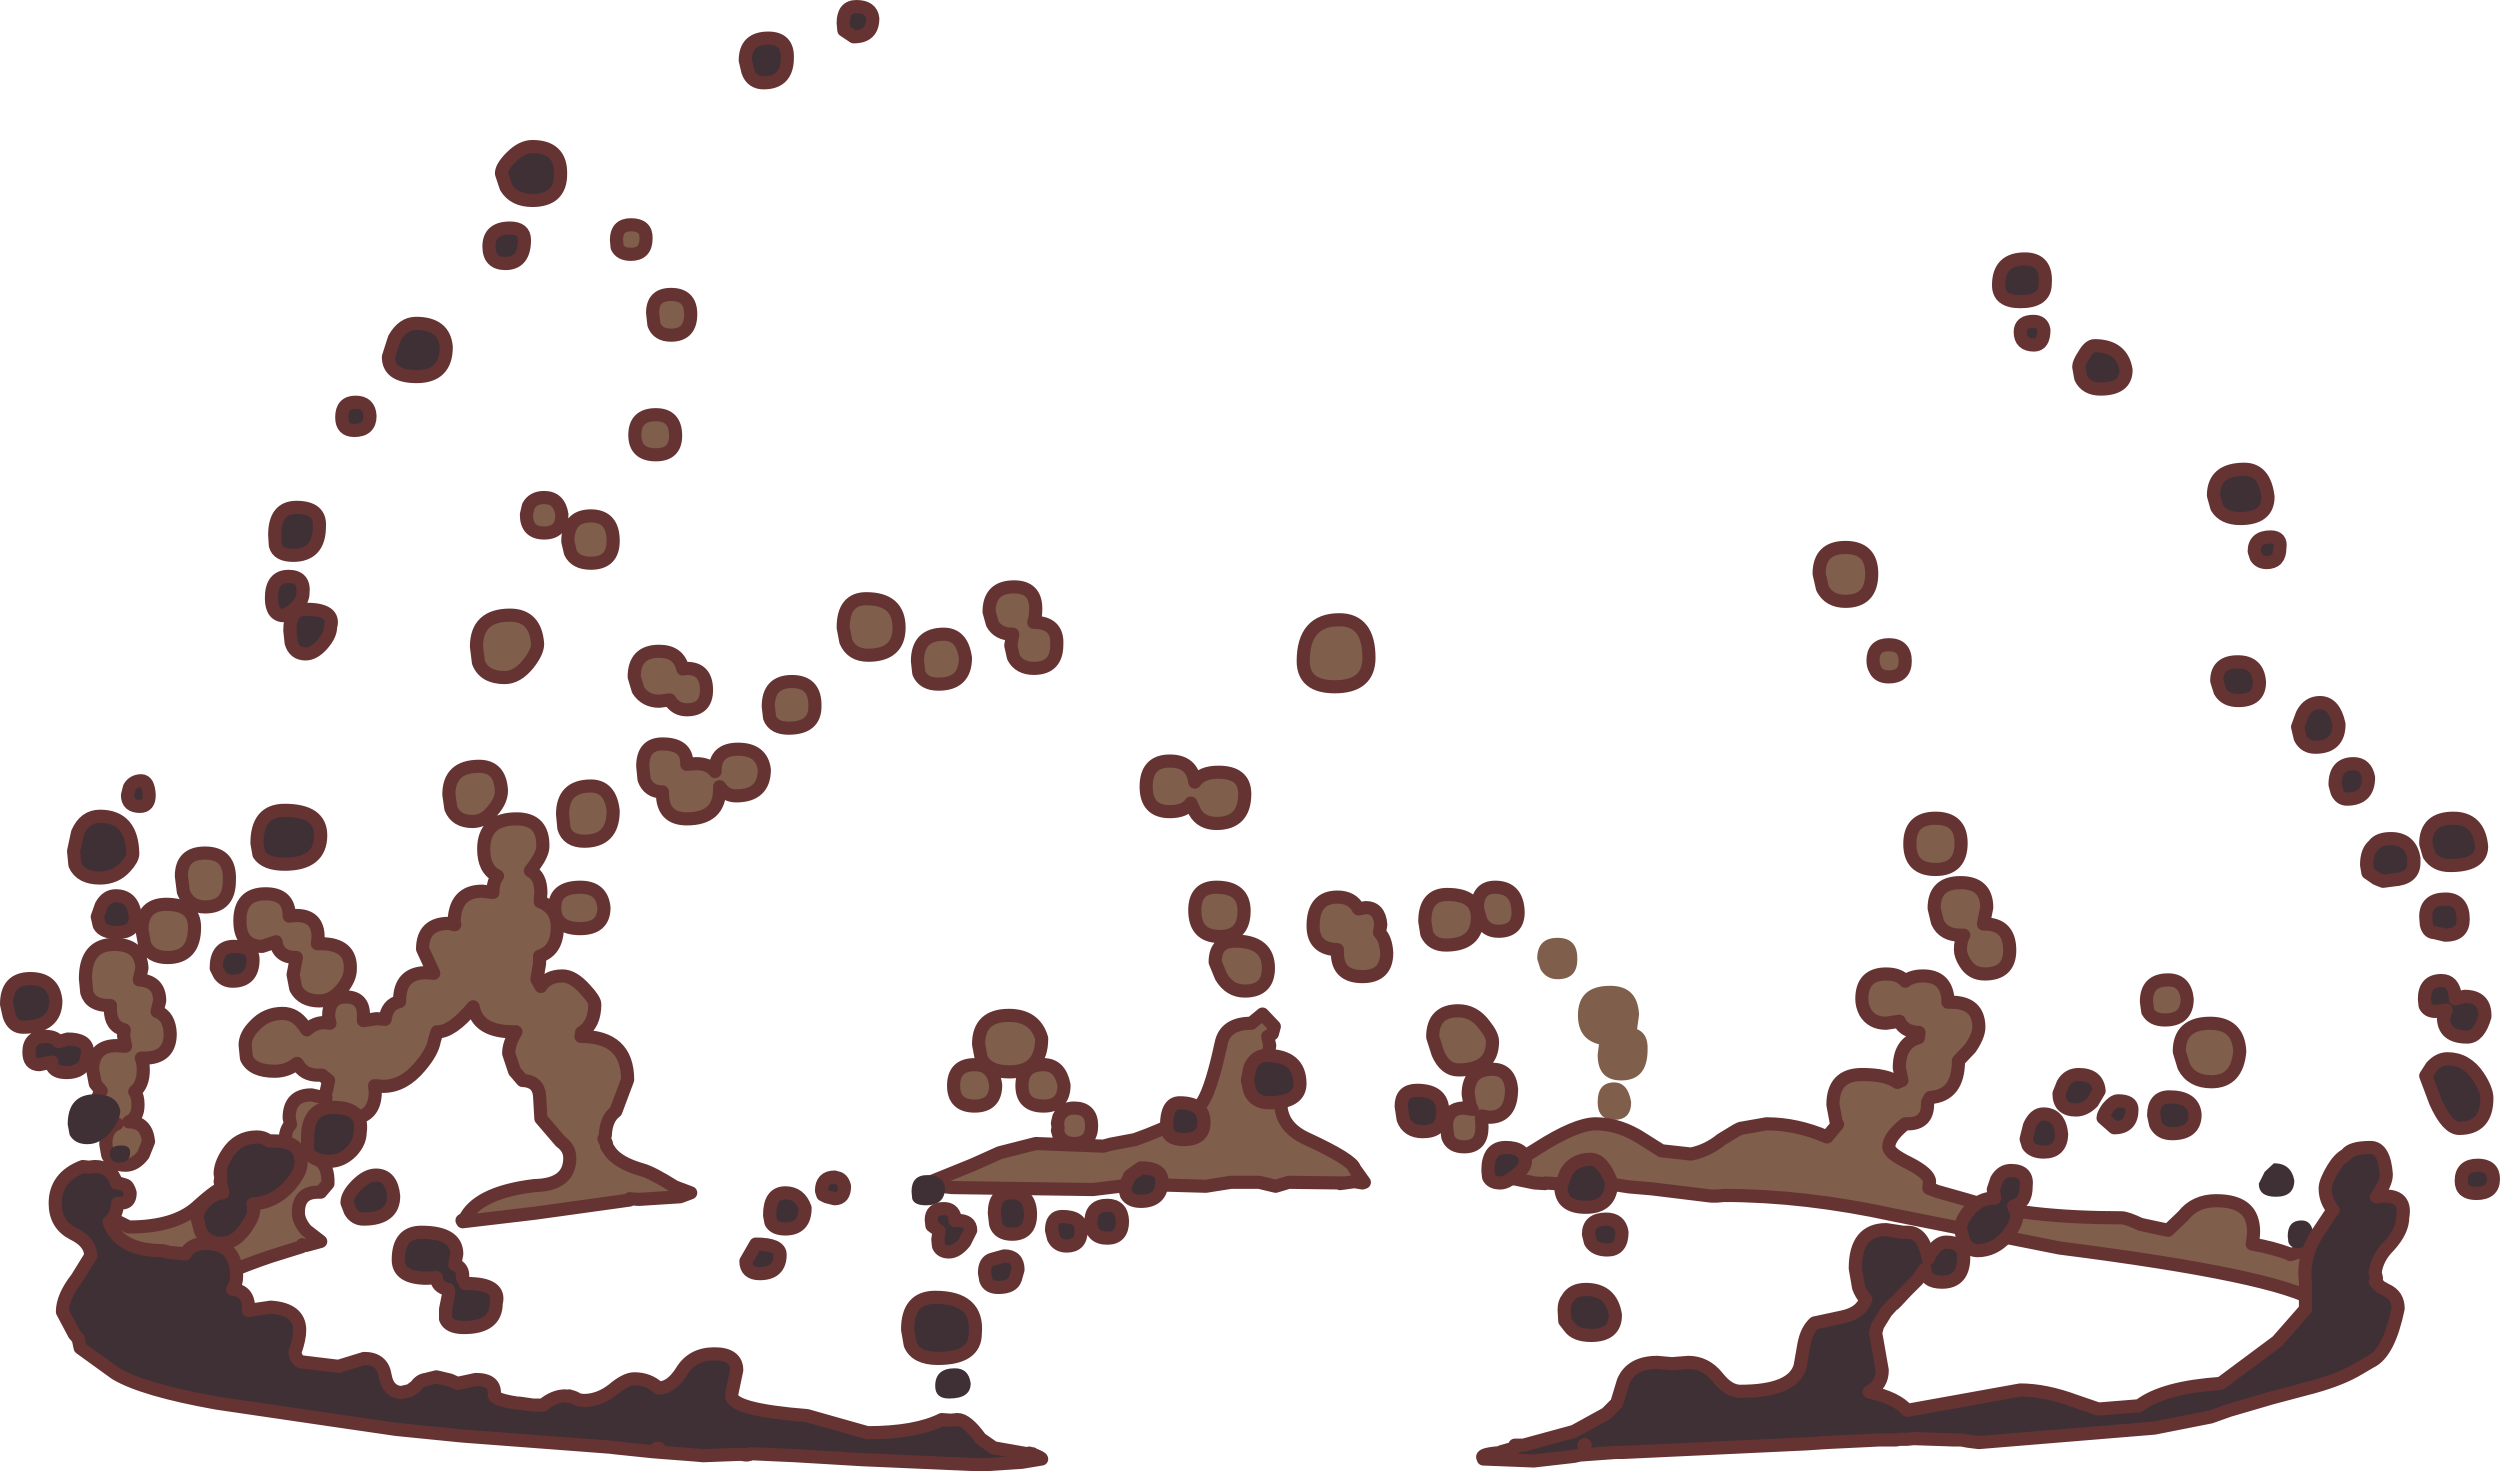 <?xml version="1.0" encoding="UTF-8" standalone="no"?>
<svg xmlns:xlink="http://www.w3.org/1999/xlink" height="111.95px" width="190.2px" xmlns="http://www.w3.org/2000/svg">
  <g transform="matrix(1.0, 0.0, 0.0, 1.0, 112.4, -18.0)">
    <path d="M28.0 59.65 Q30.0 59.65 30.0 61.65 30.0 63.75 28.0 63.75 26.75 63.75 26.25 62.75 L26.0 61.65 Q26.0 59.65 28.0 59.65 M30.1 68.25 Q30.1 67.05 31.3 67.05 32.55 67.05 32.55 68.3 32.55 69.5 31.3 69.5 30.5 69.5 30.25 68.9 30.1 68.65 30.1 68.25 M6.1 92.5 Q5.25 92.5 4.8 91.75 L4.55 90.95 Q4.55 89.35 6.1 89.35 7.65 89.35 7.6 91.0 7.6 92.5 6.1 92.5 M0.25 88.0 L0.0 87.1 Q0.0 85.5 1.35 85.5 3.05 85.5 3.1 87.4 3.1 88.85 1.6 88.85 0.65 88.85 0.25 88.0 M1.15 97.25 Q1.15 99.4 -1.45 99.4 -2.45 99.4 -3.0 98.15 L-3.4 96.9 Q-3.4 94.9 -1.45 94.9 -0.25 94.9 0.55 96.0 1.15 96.75 1.15 97.25 M10.1 93.0 Q12.2 93.0 12.3 95.2 L12.15 96.3 Q13.0 96.65 12.95 97.85 12.95 100.2 10.95 100.2 9.15 100.2 9.15 98.25 L9.25 97.45 Q7.65 97.05 7.65 95.25 7.65 93.0 10.1 93.0 M36.8 82.15 Q36.8 84.15 34.85 84.15 32.9 84.15 32.9 82.2 32.9 80.25 34.85 80.25 36.8 80.25 36.8 82.15 M29.5 95.0 Q29.25 94.5 29.25 94.0 29.25 92.1 31.1 92.1 32.1 92.1 32.55 92.65 33.05 92.25 33.9 92.25 35.65 92.25 35.8 94.0 L35.8 94.25 36.05 94.25 Q38.15 94.25 38.15 96.15 38.15 96.8 37.5 97.75 L36.6 98.7 Q36.6 101.35 34.45 101.5 L34.25 101.85 34.25 102.0 Q34.25 103.5 32.75 103.5 L32.55 103.5 Q31.3 104.5 31.3 105.25 31.3 105.75 32.85 106.5 34.4 107.3 34.4 107.9 L34.35 108.4 35.0 108.65 37.3 109.3 Q41.6 110.65 49.0 110.65 49.4 110.65 50.45 111.15 L52.55 111.6 53.7 110.5 Q54.6 109.35 56.2 109.35 58.55 109.35 58.95 110.9 59.15 111.6 58.95 112.65 60.45 112.9 61.8 113.4 L61.85 113.45 62.9 113.15 Q64.5 113.15 64.5 114.3 L64.2 115.0 64.25 115.25 64.25 115.45 64.9 116.15 Q64.9 116.9 63.95 117.0 L63.9 117.05 Q60.8 115.05 44.3 112.95 L31.75 110.45 Q24.9 108.95 18.75 108.95 L18.2 109.0 17.8 109.0 13.3 108.45 11.55 108.3 10.25 108.1 8.0 108.1 5.9 108.05 5.2 108.0 5.15 108.05 4.35 108.0 1.9 107.5 Q2.15 106.85 4.6 105.35 7.5 103.5 9.0 103.5 10.85 103.5 12.65 104.7 L14.0 105.55 16.25 105.8 Q17.5 105.55 18.55 104.7 L19.7 104.0 20.0 103.85 22.0 103.5 Q24.3 103.5 26.6 104.5 L27.4 103.55 27.3 103.4 27.05 102.05 Q27.05 99.75 29.25 99.75 31.15 99.75 31.95 100.35 L32.3 100.2 32.1 99.25 Q32.1 97.35 33.55 96.95 L33.6 96.55 Q32.45 96.5 32.1 95.7 L31.1 95.85 Q30.0 95.85 29.5 95.0 M38.6 88.3 Q40.5 88.3 40.5 90.3 40.5 92.1 38.6 92.1 37.6 92.1 37.1 91.25 36.75 90.7 36.75 90.25 36.75 89.6 37.0 89.15 L36.75 89.15 Q35.45 89.15 35.0 88.15 L34.75 87.1 Q34.75 85.15 36.75 85.15 38.75 85.15 38.75 87.05 L38.5 88.3 38.6 88.3 M51.0 94.95 L50.9 94.2 Q50.9 92.55 52.55 92.55 53.85 92.55 54.0 94.0 54.0 95.6 52.3 95.6 51.35 95.6 51.0 94.95 M55.75 95.85 Q57.9 95.85 58.0 98.0 57.8 100.3 55.85 100.3 54.35 100.3 53.75 99.15 L53.4 98.0 Q53.4 95.85 55.75 95.85 M11.7 101.85 Q11.7 103.2 10.4 103.2 9.15 103.2 9.15 101.85 9.15 100.35 10.4 100.35 11.45 100.35 11.7 101.85 M2.6 100.85 Q2.6 103.0 0.9 103.0 L0.3 102.9 0.35 103.75 Q0.35 105.25 -1.0 105.25 -2.0 105.25 -2.25 104.5 L-2.35 103.7 Q-2.35 102.3 -1.0 102.3 L-0.4 102.4 -0.55 102.15 -0.7 101.25 Q-0.7 99.35 1.15 99.35 2.45 99.35 2.6 100.85 M-65.45 36.8 L-65.5 36.25 Q-65.5 35.1 -64.4 35.1 -63.2 35.1 -63.25 36.15 -63.25 37.35 -64.4 37.35 -65.2 37.35 -65.45 36.8 M-61.35 40.4 Q-59.85 40.4 -59.85 41.9 -59.85 43.5 -61.35 43.5 -62.35 43.5 -62.65 42.7 L-62.75 41.8 Q-62.75 40.4 -61.35 40.4 M-60.15 68.85 Q-58.65 68.85 -58.65 70.5 -58.65 72.0 -60.15 72.0 -61.0 72.0 -61.45 71.25 L-62.25 71.35 Q-63.3 71.35 -63.85 70.5 L-64.15 69.5 Q-64.15 67.55 -62.25 67.55 -60.75 67.55 -60.45 68.9 L-60.15 68.85 M-52.15 69.85 Q-50.35 69.85 -50.4 71.75 -50.4 73.4 -52.4 73.4 -53.55 73.4 -53.85 72.6 L-53.95 71.75 Q-53.95 69.85 -52.15 69.85 M-44.0 65.75 Q-44.0 67.85 -46.35 67.85 -47.6 67.85 -48.05 66.8 L-48.25 65.75 Q-48.25 63.55 -46.5 63.55 -44.0 63.55 -44.0 65.75 M-42.6 68.3 Q-42.6 66.25 -40.6 66.25 -39.2 66.25 -38.95 68.05 -38.95 70.05 -41.0 70.05 -42.15 70.05 -42.5 69.2 L-42.6 68.3 M-64.1 51.1 Q-64.1 49.55 -62.5 49.55 -61.0 49.55 -61.0 51.15 -61.0 52.6 -62.5 52.6 -64.1 52.6 -64.1 51.1 M-67.45 57.25 Q-65.75 57.25 -65.75 59.15 -65.75 60.85 -67.45 60.85 -68.6 60.85 -69.0 60.05 L-69.2 59.2 Q-69.2 57.25 -67.45 57.25 M-72.2 56.5 Q-71.85 55.85 -71.0 55.85 -69.85 55.85 -69.65 57.15 -69.65 58.55 -71.0 58.55 -72.35 58.55 -72.35 57.15 L-72.2 56.5 M-76.15 67.2 Q-76.15 64.8 -73.6 64.8 -71.65 64.8 -71.5 67.0 -71.5 67.6 -72.2 68.5 -73.05 69.55 -74.0 69.55 -75.55 69.55 -76.0 68.4 L-76.15 67.2 M-63.5 76.3 Q-63.5 74.6 -62.0 74.6 -60.15 74.6 -60.15 76.05 L-60.15 76.15 -59.45 76.1 Q-58.45 76.1 -58.0 76.7 L-58.0 76.65 Q-58.0 75.0 -56.25 75.0 -54.45 75.0 -54.25 76.55 -54.25 78.55 -56.4 78.55 -57.2 78.55 -57.65 77.85 L-57.65 78.05 Q-57.65 80.3 -60.15 80.3 -62.0 80.3 -62.0 78.35 L-62.0 78.25 Q-63.05 78.25 -63.4 77.3 L-63.5 76.3 M-67.45 77.8 Q-65.95 77.8 -65.75 79.7 -65.75 82.0 -67.95 82.0 -69.2 82.0 -69.5 81.0 L-69.6 79.95 Q-69.6 77.8 -67.45 77.8 M-74.9 79.65 Q-75.55 80.5 -76.45 80.5 -77.7 80.5 -78.1 79.5 L-78.25 78.45 Q-78.25 76.3 -75.95 76.3 -74.35 76.3 -74.25 78.15 -74.25 78.9 -74.9 79.65 M-74.55 84.65 Q-75.6 84.15 -75.6 82.6 -75.6 80.3 -73.1 80.3 -71.05 80.3 -71.1 82.4 -71.1 82.95 -71.75 83.85 L-72.05 84.25 Q-71.25 84.65 -71.25 85.9 L-71.3 86.6 Q-70.0 87.1 -70.0 88.55 -70.0 90.3 -71.35 90.75 L-71.35 91.3 -71.55 92.5 -71.25 93.05 Q-70.75 92.25 -69.6 92.25 -68.8 92.25 -67.9 93.25 -67.15 94.05 -67.15 94.4 -67.15 95.95 -68.15 96.55 L-68.2 96.85 Q-64.65 96.85 -64.65 100.15 L-65.55 102.55 Q-66.3 103.1 -66.35 104.4 L-66.45 104.65 -66.35 104.85 -66.3 104.9 -66.25 105.05 -66.25 105.2 -65.95 105.65 Q-65.3 106.5 -63.55 107.0 -62.8 107.2 -61.05 108.3 L-59.85 108.75 -60.65 109.05 -63.8 109.25 -64.5 109.2 -64.5 109.3 -71.7 110.3 -77.2 110.95 -77.25 110.85 -76.8 110.55 -76.9 110.5 Q-75.8 108.7 -71.75 108.2 -69.05 108.15 -69.05 106.1 -69.05 105.35 -69.75 104.85 L-71.25 103.1 -71.35 101.35 Q-71.45 100.25 -72.65 100.2 L-73.25 99.5 -73.7 98.15 Q-73.7 97.4 -73.15 96.5 L-73.35 96.5 Q-76.05 96.5 -76.4 94.6 L-76.45 94.65 Q-78.0 96.5 -79.1 96.5 L-79.15 96.5 -79.35 97.15 Q-79.5 98.05 -80.45 99.15 -81.7 100.65 -83.25 100.65 L-83.9 100.6 -83.85 101.05 Q-83.85 103.1 -85.85 103.1 L-87.0 102.75 -87.0 103.05 Q-87.0 104.0 -87.55 104.45 L-87.5 104.65 Q-87.5 105.8 -88.25 106.2 -87.5 106.55 -87.45 107.75 L-87.45 108.05 -88.0 108.7 -88.2 108.7 Q-89.7 108.7 -89.7 110.25 -89.7 110.9 -89.1 111.6 L-88.0 112.45 -89.1 112.75 -89.4 112.7 -89.45 112.85 -91.85 113.6 Q-95.5 114.85 -96.95 115.8 L-97.5 115.85 -98.75 116.25 Q-99.55 116.25 -100.1 115.6 L-100.45 114.9 -99.2 113.75 -102.7 114.25 Q-104.5 114.25 -105.55 112.75 L-106.2 111.15 Q-106.2 110.25 -105.2 110.25 -104.75 110.25 -102.6 111.35 -99.15 111.35 -97.45 109.85 -95.75 108.3 -95.25 108.3 -94.25 108.3 -94.25 109.3 -94.25 109.8 -94.55 110.4 L-93.6 109.7 Q-93.5 108.35 -92.2 108.25 -91.75 107.75 -90.85 107.75 L-90.85 107.7 Q-90.85 106.5 -90.0 106.15 -90.7 105.8 -90.7 104.75 -90.7 103.95 -90.3 103.55 L-90.4 103.05 Q-90.4 101.3 -88.7 101.3 L-87.6 101.55 -87.65 101.35 -87.4 100.2 -87.9 99.8 -88.2 99.8 Q-89.3 99.8 -89.75 98.95 L-89.8 98.9 Q-90.55 99.5 -91.5 99.5 -93.2 99.5 -93.65 98.5 L-93.75 97.5 Q-93.75 96.75 -93.0 96.0 -92.15 95.1 -90.9 95.1 -89.95 95.1 -89.3 96.0 L-89.05 96.35 Q-88.45 95.8 -87.75 95.8 L-87.3 95.85 -87.4 95.35 Q-87.4 93.85 -86.1 93.85 -84.7 93.85 -84.75 95.3 L-84.75 95.65 -83.75 95.5 -83.1 95.55 Q-82.95 94.4 -82.0 94.2 L-82.0 94.15 Q-82.0 92.0 -79.95 92.0 L-79.4 92.05 -80.25 90.2 Q-80.25 88.25 -78.25 88.25 L-77.8 88.35 -77.85 88.25 Q-77.85 85.8 -75.7 85.8 L-74.9 85.9 Q-74.9 85.1 -74.55 84.65 M-68.25 88.65 Q-70.2 88.65 -70.2 87.05 -70.2 85.5 -68.25 85.5 -66.6 85.5 -66.45 87.05 -66.45 88.65 -68.25 88.65 M-13.25 68.3 Q-13.25 65.15 -10.5 65.15 -8.25 65.15 -8.25 68.05 -8.25 70.25 -10.85 70.25 -13.25 70.25 -13.25 68.3 M-33.75 65.35 Q-31.9 65.35 -32.0 67.05 -32.0 68.85 -33.75 68.85 -34.85 68.85 -35.3 68.0 L-35.5 67.1 -35.35 66.25 -35.4 66.25 Q-36.45 66.25 -36.9 65.45 L-37.15 64.55 Q-37.15 62.65 -35.25 62.65 -33.6 62.65 -33.6 64.3 -33.6 64.95 -33.75 65.35 M-35.65 95.25 Q-33.65 95.25 -33.15 97.0 -33.15 99.55 -35.6 99.55 -37.25 99.55 -37.75 98.5 L-37.95 97.45 Q-37.95 95.25 -35.65 95.25 M-23.4 79.75 Q-25.2 79.75 -25.2 77.85 -25.2 75.9 -23.4 75.9 -21.7 75.9 -21.5 77.5 -21.0 76.75 -19.7 76.75 -17.7 76.75 -17.7 78.4 -17.7 80.65 -19.85 80.65 -21.0 80.65 -21.5 79.75 L-21.8 79.1 Q-22.25 79.75 -23.4 79.75 M-10.65 90.25 Q-12.5 90.2 -12.5 88.45 -12.5 86.25 -10.65 86.25 -9.5 86.25 -9.05 87.15 L-8.5 87.05 Q-7.45 87.05 -7.35 88.35 L-7.45 88.95 Q-6.95 89.45 -6.9 90.5 -6.9 92.3 -8.75 92.3 -10.65 92.3 -10.65 90.5 L-10.65 90.25 M-15.9 91.65 Q-15.9 93.4 -17.7 93.4 -18.85 93.4 -19.5 92.3 L-19.95 91.2 Q-19.95 89.6 -18.45 89.6 -15.9 89.6 -15.9 91.65 M-19.6 89.25 Q-21.5 89.25 -21.5 87.25 -21.5 85.5 -19.85 85.5 -17.75 85.5 -17.75 87.3 -17.75 89.25 -19.6 89.25 M-15.95 96.85 L-15.8 97.55 -16.05 99.25 -15.7 100.15 -15.9 100.6 Q-15.5 100.7 -15.1 100.95 -14.95 101.35 -14.95 101.95 -14.95 103.75 -12.95 104.65 -9.5 106.25 -9.35 106.9 L-8.6 107.95 -8.75 108.0 -9.35 107.9 -10.45 108.05 -10.2 108.0 -14.35 107.95 -15.35 108.25 -16.6 107.95 -18.3 107.95 -18.75 107.95 -20.65 108.25 -25.95 108.1 -29.25 108.5 -40.0 108.35 -42.05 108.1 -38.35 106.6 -36.35 105.7 -33.6 105.0 -28.45 105.2 -27.9 105.05 -26.05 104.7 Q-21.7 103.15 -20.85 101.75 -20.2 100.65 -19.5 97.4 -19.2 95.85 -17.2 95.85 L-16.35 95.15 -15.45 96.1 -15.6 96.65 -15.95 96.85 M-4.0 88.1 Q-4.0 86.05 -2.3 86.05 0.0 86.05 0.0 87.8 0.0 89.9 -2.4 89.9 -3.45 89.9 -3.85 89.05 L-4.0 88.1 M-101.6 91.65 L-101.8 92.55 Q-100.25 92.65 -100.25 94.15 L-100.45 94.95 Q-99.5 95.3 -99.45 96.65 -99.45 98.5 -101.4 98.5 L-101.65 98.5 Q-101.5 98.85 -101.5 99.4 -101.5 100.55 -102.15 101.05 -101.9 101.4 -101.9 102.05 -101.9 103.05 -102.6 103.35 -101.25 103.35 -101.1 104.85 L-101.5 105.85 Q-102.1 106.65 -102.85 106.65 -103.8 106.65 -104.2 105.9 L-104.35 105.05 Q-104.35 103.85 -103.5 103.5 -104.45 103.5 -104.85 102.75 L-105.0 102.0 Q-105.0 101.35 -104.7 101.0 L-105.15 100.45 -105.35 99.4 Q-105.35 97.55 -103.5 97.55 L-102.85 97.6 -103.0 96.8 -102.95 96.35 Q-104.0 96.1 -104.0 94.8 L-104.0 94.5 -104.1 94.5 Q-105.5 94.5 -105.8 93.5 L-105.9 92.45 Q-105.9 89.85 -103.7 89.85 -101.7 89.85 -101.6 91.65 M-101.6 88.75 Q-101.6 86.8 -99.75 86.8 -97.6 86.8 -97.6 88.55 -97.6 90.85 -99.65 90.85 -100.95 90.85 -101.4 89.85 L-101.6 88.75 M-94.95 85.0 Q-94.95 87.0 -96.8 87.0 -98.0 87.0 -98.45 85.85 L-98.6 84.65 Q-98.6 82.9 -96.8 82.9 -94.85 82.9 -94.95 85.0 M-92.45 90.0 Q-94.15 90.0 -94.15 88.05 -94.15 86.0 -92.2 86.0 -90.4 86.0 -90.4 87.65 L-90.4 87.7 -89.85 87.65 Q-88.2 87.65 -88.2 89.3 L-88.25 89.8 -88.0 89.8 Q-85.65 89.8 -85.75 91.75 -85.75 92.45 -86.4 93.25 -87.15 94.15 -88.1 94.15 -89.4 94.15 -89.9 93.2 L-90.1 92.15 -89.85 90.85 Q-91.25 90.85 -91.4 89.65 L-92.45 90.0 M-33.0 99.0 Q-31.75 99.0 -31.45 100.55 -31.45 102.15 -33.0 102.15 -34.65 102.15 -34.65 100.6 -34.65 99.0 -33.0 99.0 M-31.85 103.0 Q-31.5 102.3 -30.7 102.3 -29.35 102.3 -29.35 103.65 -29.35 105.0 -30.7 105.0 -31.5 105.0 -31.85 104.35 L-31.95 104.0 -31.9 103.8 -31.95 103.45 -31.85 103.0 M-36.65 100.55 Q-36.65 102.15 -38.25 102.15 -39.85 102.15 -39.85 100.6 -39.85 99.0 -38.25 99.0 -36.85 99.0 -36.65 100.55" fill="#7f5e4b" fill-rule="evenodd" stroke="none"/>
    <path d="M28.0 59.65 Q30.0 59.65 30.0 61.65 30.0 63.75 28.0 63.75 26.75 63.75 26.25 62.75 L26.0 61.65 Q26.0 59.65 28.0 59.65 M30.1 68.25 Q30.1 67.05 31.3 67.05 32.55 67.05 32.55 68.3 32.55 69.5 31.3 69.5 30.5 69.5 30.25 68.9 30.1 68.65 30.1 68.25 M0.25 88.0 L0.0 87.1 Q0.0 85.5 1.35 85.5 3.05 85.5 3.1 87.4 3.1 88.85 1.6 88.85 0.65 88.85 0.25 88.0 M1.15 97.25 Q1.15 99.4 -1.45 99.4 -2.45 99.4 -3.0 98.15 L-3.4 96.9 Q-3.4 94.9 -1.45 94.9 -0.25 94.9 0.55 96.0 1.15 96.75 1.15 97.25 M36.8 82.15 Q36.8 84.15 34.85 84.15 32.9 84.15 32.9 82.2 32.9 80.25 34.85 80.25 36.8 80.25 36.8 82.15 M29.5 95.0 Q30.0 95.85 31.1 95.85 L32.1 95.7 Q32.45 96.5 33.6 96.55 L33.55 96.95 Q32.1 97.35 32.1 99.25 L32.3 100.2 31.95 100.35 Q31.15 99.75 29.25 99.75 27.05 99.75 27.05 102.05 L27.3 103.4 27.4 103.55 26.6 104.5 Q24.3 103.5 22.0 103.5 L20.0 103.85 19.7 104.0 18.55 104.7 Q17.5 105.55 16.25 105.8 L14.0 105.55 12.65 104.7 Q10.85 103.5 9.0 103.5 7.5 103.5 4.6 105.35 2.15 106.85 1.9 107.5 L4.35 108.0 5.15 108.05 5.2 108.0 5.9 108.05 8.0 108.1 10.25 108.1 11.55 108.3 13.3 108.45 17.8 109.0 18.2 109.0 18.75 108.95 Q24.9 108.95 31.75 110.45 L44.3 112.95 Q60.8 115.05 63.9 117.05 L63.95 117.0 Q64.9 116.9 64.9 116.15 L64.25 115.45 64.25 115.25 64.2 115.0 64.5 114.3 Q64.5 113.15 62.9 113.15 L61.85 113.45 61.8 113.4 Q60.45 112.9 58.95 112.65 59.15 111.6 58.95 110.9 58.55 109.35 56.2 109.35 54.6 109.35 53.7 110.5 L52.55 111.6 50.45 111.15 Q49.4 110.65 49.0 110.65 41.6 110.65 37.3 109.3 L35.0 108.65 34.35 108.4 34.4 107.9 Q34.4 107.3 32.85 106.5 31.3 105.75 31.3 105.25 31.3 104.5 32.55 103.5 L32.75 103.5 Q34.25 103.5 34.25 102.0 L34.25 101.85 34.45 101.5 Q36.6 101.35 36.6 98.7 L37.5 97.75 Q38.15 96.8 38.15 96.15 38.15 94.25 36.05 94.25 L35.8 94.25 35.8 94.0 Q35.65 92.25 33.9 92.25 33.05 92.25 32.55 92.65 32.1 92.1 31.1 92.1 29.25 92.1 29.25 94.0 29.25 94.5 29.5 95.0 M38.6 88.3 Q40.5 88.3 40.5 90.3 40.5 92.1 38.6 92.1 37.6 92.1 37.1 91.25 36.75 90.7 36.75 90.25 36.75 89.6 37.0 89.15 L36.75 89.15 Q35.45 89.15 35.0 88.15 L34.75 87.1 Q34.75 85.15 36.75 85.15 38.75 85.15 38.75 87.05 L38.5 88.3 38.6 88.3 M51.0 94.95 L50.9 94.2 Q50.9 92.55 52.55 92.55 53.85 92.55 54.0 94.0 54.0 95.6 52.3 95.6 51.35 95.6 51.0 94.95 M55.75 95.85 Q57.9 95.85 58.0 98.0 57.8 100.3 55.85 100.3 54.35 100.3 53.75 99.15 L53.4 98.0 Q53.4 95.85 55.75 95.85 M2.6 100.85 Q2.6 103.0 0.9 103.0 L0.3 102.9 0.35 103.75 Q0.35 105.25 -1.0 105.25 -2.0 105.25 -2.25 104.5 L-2.35 103.7 Q-2.35 102.3 -1.0 102.3 L-0.4 102.4 -0.55 102.15 -0.7 101.25 Q-0.7 99.35 1.15 99.35 2.45 99.35 2.6 100.85 M-65.45 36.8 L-65.5 36.25 Q-65.5 35.1 -64.4 35.1 -63.2 35.1 -63.25 36.15 -63.25 37.35 -64.4 37.35 -65.2 37.35 -65.45 36.8 M-61.35 40.4 Q-59.85 40.4 -59.85 41.9 -59.85 43.5 -61.35 43.5 -62.35 43.5 -62.65 42.7 L-62.75 41.8 Q-62.75 40.4 -61.35 40.4 M-60.15 68.85 Q-58.65 68.85 -58.65 70.5 -58.65 72.0 -60.15 72.0 -61.0 72.0 -61.45 71.25 L-62.25 71.35 Q-63.3 71.35 -63.85 70.5 L-64.15 69.5 Q-64.15 67.55 -62.25 67.55 -60.75 67.55 -60.45 68.9 L-60.15 68.85 M-52.15 69.85 Q-50.35 69.85 -50.4 71.75 -50.4 73.4 -52.4 73.4 -53.55 73.4 -53.85 72.6 L-53.95 71.75 Q-53.95 69.85 -52.15 69.85 M-44.0 65.75 Q-44.0 67.85 -46.35 67.85 -47.6 67.85 -48.05 66.8 L-48.25 65.75 Q-48.25 63.55 -46.5 63.55 -44.0 63.55 -44.0 65.75 M-42.6 68.3 Q-42.6 66.25 -40.6 66.25 -39.2 66.25 -38.95 68.05 -38.95 70.05 -41.0 70.05 -42.15 70.05 -42.5 69.2 L-42.6 68.3 M-64.1 51.1 Q-64.1 49.55 -62.5 49.55 -61.0 49.55 -61.0 51.15 -61.0 52.6 -62.5 52.6 -64.1 52.6 -64.1 51.1 M-67.45 57.25 Q-65.75 57.25 -65.75 59.15 -65.75 60.85 -67.45 60.85 -68.6 60.85 -69.0 60.05 L-69.2 59.2 Q-69.2 57.25 -67.45 57.25 M-72.2 56.5 Q-71.85 55.85 -71.0 55.85 -69.85 55.85 -69.65 57.15 -69.65 58.55 -71.0 58.55 -72.35 58.55 -72.35 57.15 L-72.2 56.5 M-76.15 67.2 Q-76.15 64.8 -73.6 64.8 -71.65 64.8 -71.5 67.0 -71.5 67.6 -72.2 68.5 -73.05 69.55 -74.0 69.55 -75.55 69.55 -76.0 68.4 L-76.15 67.2 M-63.5 76.3 Q-63.5 74.6 -62.0 74.6 -60.15 74.6 -60.15 76.05 L-60.15 76.15 -59.45 76.1 Q-58.45 76.1 -58.0 76.7 L-58.0 76.65 Q-58.0 75.0 -56.25 75.0 -54.45 75.0 -54.25 76.55 -54.25 78.55 -56.4 78.55 -57.2 78.55 -57.65 77.85 L-57.65 78.05 Q-57.65 80.3 -60.15 80.3 -62.0 80.3 -62.0 78.35 L-62.0 78.25 Q-63.05 78.25 -63.4 77.3 L-63.5 76.3 M-67.45 77.8 Q-65.95 77.8 -65.75 79.7 -65.75 82.0 -67.95 82.0 -69.2 82.0 -69.5 81.0 L-69.6 79.95 Q-69.6 77.8 -67.45 77.8 M-74.9 79.65 Q-75.55 80.5 -76.45 80.5 -77.7 80.5 -78.1 79.5 L-78.25 78.45 Q-78.25 76.3 -75.95 76.3 -74.35 76.3 -74.25 78.15 -74.25 78.9 -74.9 79.65 M-74.55 84.65 Q-75.6 84.15 -75.6 82.6 -75.6 80.3 -73.1 80.3 -71.05 80.3 -71.1 82.4 -71.1 82.95 -71.75 83.85 L-72.05 84.25 Q-71.25 84.65 -71.25 85.9 L-71.3 86.6 Q-70.0 87.1 -70.0 88.55 -70.0 90.3 -71.35 90.75 L-71.35 91.3 -71.55 92.5 -71.25 93.05 Q-70.75 92.25 -69.6 92.25 -68.8 92.25 -67.9 93.25 -67.15 94.05 -67.15 94.4 -67.15 95.95 -68.15 96.55 L-68.2 96.85 Q-64.65 96.85 -64.65 100.15 L-65.55 102.55 Q-66.3 103.1 -66.35 104.4 L-66.45 104.65 -66.35 104.85 -66.3 104.9 -66.25 105.05 -66.25 105.2 -65.95 105.65 Q-65.3 106.5 -63.55 107.0 -62.8 107.2 -61.05 108.3 L-59.85 108.75 -60.65 109.05 -63.8 109.25 -64.5 109.2 -64.5 109.3 -71.7 110.3 -77.2 110.95 -77.25 110.85 -76.8 110.55 -76.9 110.5 Q-75.8 108.7 -71.75 108.2 -69.05 108.15 -69.05 106.1 -69.05 105.35 -69.75 104.85 L-71.25 103.1 -71.35 101.35 Q-71.45 100.25 -72.65 100.2 L-73.25 99.5 -73.7 98.15 Q-73.7 97.4 -73.15 96.5 L-73.35 96.5 Q-76.05 96.5 -76.4 94.6 L-76.45 94.65 Q-78.0 96.5 -79.1 96.5 L-79.15 96.5 -79.35 97.15 Q-79.5 98.05 -80.45 99.15 -81.7 100.65 -83.25 100.65 L-83.9 100.6 -83.85 101.05 Q-83.85 103.1 -85.85 103.1 L-87.0 102.75 -87.0 103.05 Q-87.0 104.0 -87.55 104.45 L-87.5 104.65 Q-87.5 105.8 -88.25 106.2 -87.5 106.55 -87.45 107.75 L-87.45 108.05 -88.0 108.7 -88.2 108.7 Q-89.7 108.7 -89.7 110.25 -89.7 110.9 -89.1 111.6 L-88.0 112.45 -89.1 112.75 -89.4 112.7 -89.45 112.85 -91.85 113.6 Q-95.5 114.85 -96.95 115.8 L-97.5 115.85 -98.75 116.25 Q-99.55 116.25 -100.1 115.6 L-100.45 114.9 -99.2 113.75 -102.7 114.25 Q-104.5 114.25 -105.55 112.75 L-106.2 111.15 Q-106.2 110.25 -105.2 110.25 -104.75 110.25 -102.6 111.35 -99.15 111.35 -97.45 109.85 -95.75 108.3 -95.25 108.3 -94.25 108.3 -94.25 109.3 -94.25 109.8 -94.55 110.4 L-93.6 109.7 Q-93.5 108.35 -92.2 108.25 -91.75 107.75 -90.85 107.75 L-90.85 107.7 Q-90.85 106.5 -90.0 106.15 -90.7 105.8 -90.7 104.75 -90.7 103.95 -90.3 103.55 L-90.4 103.05 Q-90.4 101.3 -88.7 101.3 L-87.6 101.55 -87.65 101.35 -87.4 100.2 -87.9 99.8 -88.2 99.8 Q-89.3 99.8 -89.75 98.95 L-89.8 98.9 Q-90.55 99.5 -91.5 99.5 -93.2 99.5 -93.65 98.5 L-93.75 97.5 Q-93.75 96.75 -93.0 96.0 -92.15 95.1 -90.9 95.1 -89.95 95.1 -89.3 96.0 L-89.05 96.35 Q-88.45 95.8 -87.75 95.8 L-87.3 95.85 -87.4 95.35 Q-87.4 93.85 -86.1 93.85 -84.7 93.85 -84.75 95.3 L-84.75 95.65 -83.75 95.5 -83.1 95.55 Q-82.95 94.4 -82.0 94.2 L-82.0 94.15 Q-82.0 92.0 -79.95 92.0 L-79.4 92.05 -80.25 90.2 Q-80.25 88.25 -78.25 88.25 L-77.8 88.35 -77.85 88.25 Q-77.85 85.8 -75.7 85.8 L-74.9 85.9 Q-74.9 85.1 -74.55 84.65 M-68.25 88.65 Q-70.2 88.65 -70.2 87.05 -70.2 85.5 -68.25 85.5 -66.6 85.5 -66.45 87.05 -66.45 88.65 -68.25 88.65 M-13.25 68.3 Q-13.25 65.15 -10.5 65.15 -8.25 65.15 -8.25 68.05 -8.25 70.25 -10.85 70.25 -13.25 70.25 -13.25 68.3 M-33.75 65.35 Q-31.9 65.35 -32.0 67.05 -32.0 68.85 -33.75 68.85 -34.85 68.85 -35.3 68.0 L-35.5 67.1 -35.35 66.25 -35.4 66.25 Q-36.45 66.25 -36.9 65.45 L-37.15 64.55 Q-37.15 62.65 -35.25 62.65 -33.6 62.65 -33.6 64.3 -33.6 64.95 -33.75 65.35 M-35.65 95.25 Q-33.65 95.25 -33.15 97.0 -33.15 99.55 -35.6 99.55 -37.25 99.55 -37.75 98.5 L-37.95 97.45 Q-37.95 95.25 -35.65 95.25 M-23.4 79.75 Q-25.2 79.75 -25.2 77.85 -25.2 75.9 -23.4 75.9 -21.7 75.9 -21.5 77.5 -21.0 76.75 -19.7 76.75 -17.7 76.75 -17.7 78.4 -17.7 80.65 -19.85 80.65 -21.0 80.65 -21.5 79.75 L-21.8 79.1 Q-22.25 79.75 -23.4 79.75 M-10.65 90.25 Q-12.5 90.2 -12.5 88.45 -12.5 86.25 -10.65 86.25 -9.5 86.25 -9.05 87.15 L-8.5 87.05 Q-7.45 87.05 -7.35 88.35 L-7.45 88.95 Q-6.95 89.45 -6.9 90.5 -6.9 92.3 -8.75 92.3 -10.65 92.3 -10.65 90.5 L-10.65 90.25 M-15.9 91.65 Q-15.9 93.4 -17.7 93.4 -18.85 93.4 -19.5 92.3 L-19.95 91.2 Q-19.95 89.6 -18.45 89.6 -15.9 89.6 -15.9 91.65 M-19.6 89.25 Q-21.5 89.25 -21.5 87.25 -21.5 85.5 -19.85 85.5 -17.75 85.5 -17.75 87.3 -17.75 89.25 -19.6 89.25 M-15.95 96.85 L-15.6 96.65 -15.45 96.1 -16.35 95.15 -17.2 95.85 Q-19.2 95.85 -19.5 97.4 -20.2 100.65 -20.85 101.75 -21.7 103.15 -26.05 104.7 L-27.9 105.05 -28.45 105.2 -33.6 105.0 -36.35 105.7 -38.35 106.6 -42.05 108.1 -40.0 108.35 -29.25 108.5 -25.95 108.1 -20.65 108.25 -18.75 107.95 -18.3 107.95 -16.6 107.95 -15.35 108.25 -14.35 107.95 -10.2 108.0 -10.45 108.05 -9.35 107.9 -8.75 108.0 -8.6 107.95 -9.35 106.9 Q-9.5 106.25 -12.95 104.65 -14.95 103.75 -14.95 101.95 -14.95 101.35 -15.1 100.95 -15.5 100.7 -15.9 100.6 L-15.7 100.15 -16.05 99.25 -15.8 97.55 -15.95 96.85 M-4.0 88.1 Q-4.0 86.05 -2.3 86.05 0.0 86.05 0.0 87.8 0.0 89.9 -2.4 89.9 -3.45 89.9 -3.85 89.05 L-4.0 88.1 M-101.6 91.65 L-101.8 92.55 Q-100.25 92.65 -100.25 94.15 L-100.45 94.95 Q-99.5 95.3 -99.45 96.65 -99.45 98.5 -101.4 98.5 L-101.65 98.5 Q-101.5 98.85 -101.5 99.4 -101.5 100.55 -102.15 101.05 -101.9 101.4 -101.9 102.05 -101.9 103.05 -102.6 103.35 -101.25 103.35 -101.1 104.85 L-101.5 105.85 Q-102.1 106.65 -102.85 106.65 -103.8 106.65 -104.2 105.9 L-104.35 105.05 Q-104.35 103.85 -103.5 103.5 -104.45 103.5 -104.85 102.75 L-105.0 102.0 Q-105.0 101.35 -104.7 101.0 L-105.15 100.45 -105.35 99.4 Q-105.35 97.55 -103.5 97.55 L-102.85 97.6 -103.0 96.8 -102.95 96.35 Q-104.0 96.1 -104.0 94.8 L-104.0 94.5 -104.1 94.5 Q-105.5 94.5 -105.8 93.5 L-105.9 92.45 Q-105.9 89.85 -103.7 89.85 -101.7 89.85 -101.6 91.65 M-101.6 88.75 Q-101.6 86.8 -99.75 86.8 -97.6 86.8 -97.6 88.55 -97.6 90.85 -99.65 90.85 -100.95 90.85 -101.4 89.85 L-101.6 88.75 M-94.95 85.0 Q-94.95 87.0 -96.8 87.0 -98.0 87.0 -98.45 85.85 L-98.6 84.65 Q-98.6 82.9 -96.8 82.9 -94.85 82.9 -94.95 85.0 M-92.45 90.0 Q-94.15 90.0 -94.15 88.05 -94.15 86.0 -92.2 86.0 -90.4 86.0 -90.4 87.65 L-90.4 87.7 -89.85 87.65 Q-88.2 87.65 -88.2 89.3 L-88.25 89.8 -88.0 89.8 Q-85.65 89.8 -85.75 91.75 -85.75 92.45 -86.4 93.25 -87.15 94.15 -88.1 94.15 -89.4 94.15 -89.9 93.2 L-90.1 92.15 -89.85 90.85 Q-91.25 90.85 -91.4 89.65 L-92.45 90.0 M-33.0 99.0 Q-31.75 99.0 -31.45 100.55 -31.45 102.15 -33.0 102.15 -34.65 102.15 -34.65 100.6 -34.65 99.0 -33.0 99.0 M-31.85 103.0 Q-31.5 102.3 -30.7 102.3 -29.35 102.3 -29.35 103.65 -29.35 105.0 -30.7 105.0 -31.5 105.0 -31.85 104.35 L-31.95 104.0 -31.9 103.8 -31.95 103.45 -31.85 103.0 M-36.65 100.55 Q-36.65 102.15 -38.25 102.15 -39.85 102.15 -39.85 100.6 -39.85 99.0 -38.25 99.0 -36.85 99.0 -36.65 100.55" fill="none" stroke="#663333" stroke-linecap="round" stroke-linejoin="round" stroke-width="1.0"/>
    <path d="M43.1 43.1 Q43.1 44.25 42.35 44.25 41.3 44.25 41.3 43.25 41.3 42.45 42.3 42.45 43.0 42.45 43.1 43.1 M43.2 39.6 Q43.2 40.95 41.3 40.95 39.65 40.95 39.65 39.7 39.65 37.7 41.65 37.7 43.35 37.7 43.2 39.6 M47.4 47.6 Q46.3 47.6 45.9 46.75 L45.75 45.9 Q45.75 45.6 46.15 45.0 46.55 44.3 46.95 44.3 49.05 44.3 49.35 46.15 49.35 47.6 47.4 47.6 M62.75 72.35 Q63.2 71.45 64.1 71.45 65.2 71.45 65.55 73.1 65.55 74.85 63.75 74.85 62.95 74.85 62.6 74.15 L62.4 73.3 62.75 72.35 M59.25 60.4 L59.1 59.95 Q59.1 58.85 60.35 58.85 61.2 58.85 61.05 59.7 61.05 60.8 60.05 60.8 59.5 60.8 59.25 60.4 M56.25 56.6 L56.0 55.7 Q56.0 53.7 58.35 53.7 59.9 53.7 60.15 55.8 60.15 57.45 58.05 57.45 56.75 57.45 56.25 56.6 M57.85 68.35 Q59.4 68.35 59.5 69.9 59.5 71.3 57.9 71.3 56.9 71.3 56.5 70.6 L56.25 69.8 Q56.25 68.35 57.85 68.35 M74.0 83.85 Q72.9 83.85 72.4 83.05 L72.15 82.2 Q72.15 80.25 74.25 80.25 76.2 80.25 76.4 82.4 76.4 83.85 74.0 83.85 M71.25 83.65 Q71.25 84.85 69.65 84.95 L68.9 85.05 68.4 84.85 67.75 84.4 67.65 83.8 Q67.65 82.75 68.2 82.3 68.55 81.8 69.5 81.8 71.0 81.8 71.25 83.3 L71.25 83.5 71.25 83.65 M67.8 77.15 Q67.8 78.8 66.15 78.8 65.65 78.8 65.4 78.25 L65.25 77.7 Q65.25 76.1 66.65 76.1 67.6 76.1 67.8 77.15 M72.8 88.95 Q72.35 88.95 72.2 88.35 L72.15 87.75 Q72.15 86.4 73.65 86.4 75.0 86.4 75.0 87.95 75.0 89.15 73.65 89.15 L72.8 88.95 M72.9 94.95 Q72.3 94.95 72.1 94.5 L72.05 94.0 Q72.05 92.6 73.35 92.6 74.25 92.6 74.4 93.75 L74.4 94.0 75.1 93.8 Q76.7 93.8 76.65 95.35 76.2 96.9 75.3 96.9 73.5 96.9 73.5 95.4 L73.7 94.85 72.9 94.95 M76.8 101.55 Q76.8 103.85 74.7 103.85 73.8 103.85 72.9 101.85 L72.15 99.85 72.6 99.15 Q73.15 98.55 73.8 98.55 75.25 98.55 76.15 99.9 76.8 100.9 76.8 101.55 M76.0 108.8 Q74.85 108.8 74.85 107.85 74.85 106.65 76.1 106.65 77.3 106.65 77.3 107.7 77.3 108.8 76.0 108.8 M66.1 105.85 Q66.45 105.3 67.95 105.3 69.0 105.3 69.15 107.35 69.15 108.05 68.4 109.05 70.75 108.7 70.4 110.6 70.4 111.65 69.35 112.8 68.45 113.7 68.3 114.8 L68.4 115.25 68.3 115.5 68.35 115.55 68.7 115.9 69.15 116.15 Q70.05 116.55 70.05 117.55 69.35 120.95 67.95 121.6 L67.1 122.1 Q65.8 122.9 63.65 123.5 L60.45 124.35 57.2 125.3 55.8 125.8 51.5 126.65 38.15 127.75 37.35 127.65 36.8 127.55 36.2 127.55 33.2 127.45 32.7 127.5 32.25 127.5 32.15 127.5 31.85 127.55 31.25 127.55 31.05 127.55 30.6 127.55 26.5 127.75 25.0 127.85 11.1 128.5 10.55 128.5 7.8 128.7 7.35 128.8 4.3 129.15 0.45 129.0 0.4 128.85 Q0.4 128.6 1.95 128.5 L1.8 128.45 2.85 128.15 2.85 127.95 3.5 127.95 7.35 126.9 9.8 125.55 10.6 124.75 11.1 123.1 Q11.7 121.65 13.7 121.65 L14.8 121.75 16.05 121.65 Q17.35 121.65 18.25 122.75 19.1 123.85 20.0 123.85 24.0 123.85 24.55 121.95 L24.85 120.25 Q25.05 119.2 25.65 118.65 L27.75 118.2 Q29.2 117.9 29.55 116.85 29.2 116.5 29.0 115.95 L28.75 114.5 Q28.75 111.55 31.1 111.55 L32.4 111.75 32.75 111.75 Q33.95 111.75 34.3 113.75 L34.5 113.35 Q35.05 112.5 35.65 112.5 37.0 112.5 37.0 113.65 37.0 115.55 35.35 115.55 34.05 115.55 34.05 114.55 L33.5 115.35 32.6 116.25 31.9 117.0 31.75 117.15 31.7 117.2 31.65 117.2 31.1 117.8 30.45 118.85 30.3 119.4 30.8 122.25 Q30.8 123.35 29.8 123.9 31.9 124.35 32.7 125.3 L41.3 123.75 Q43.2 123.75 45.5 124.6 L47.25 125.2 50.35 124.95 Q52.15 123.55 56.55 123.25 L60.85 120.05 63.0 117.6 63.0 115.5 Q62.75 113.65 63.9 111.85 L65.1 110.05 Q64.5 109.35 64.5 108.4 64.5 107.9 65.1 106.9 65.55 106.15 66.1 105.85 M60.75 109.05 Q59.45 109.05 59.45 108.05 L59.9 107.15 60.6 106.5 Q61.9 106.5 62.15 107.8 62.15 109.05 60.75 109.05 M62.4 112.95 Q61.85 112.95 61.7 112.5 L61.65 112.05 Q61.65 110.85 62.7 110.85 63.5 110.85 63.6 111.9 63.35 112.95 62.4 112.95 M51.45 102.85 Q51.45 101.45 52.65 101.45 54.5 101.45 54.6 102.8 54.6 104.25 52.85 104.25 51.95 104.25 51.6 103.55 L51.45 102.85 M47.95 102.3 Q48.4 101.75 48.75 101.75 49.8 101.75 49.8 102.4 49.8 103.8 48.45 103.8 L47.6 103.05 Q47.6 102.8 47.95 102.3 M46.8 101.85 Q46.2 102.45 45.55 102.45 44.25 102.45 44.25 101.2 L44.55 100.45 Q44.95 99.75 45.75 99.75 47.2 99.75 47.3 101.0 L46.8 101.85 M42.0 103.65 Q42.4 102.75 43.05 102.75 44.3 102.75 44.45 104.3 44.4 105.65 43.1 105.65 42.25 105.65 41.9 105.15 L41.75 104.65 42.0 103.65 M41.05 110.4 Q41.05 111.15 40.25 112.1 39.3 113.15 38.05 113.15 37.35 113.15 37.0 112.4 L36.75 111.55 Q36.75 110.85 37.45 110.05 38.25 109.15 39.3 109.15 L39.35 109.15 39.25 108.5 39.5 107.75 Q39.9 107.05 40.6 107.05 41.9 107.05 41.75 108.25 41.75 109.55 40.8 109.75 L41.05 110.4 M1.75 108.0 Q1.05 108.0 0.85 107.55 L0.8 107.05 Q0.8 105.3 2.15 105.3 3.65 105.3 3.65 106.4 3.65 106.85 2.9 107.45 2.2 108.0 1.75 108.0 M6.75 107.2 Q7.35 106.2 8.6 106.2 9.55 106.2 10.2 107.95 10.2 109.85 8.25 109.85 6.35 109.85 6.35 108.3 L6.75 107.2 M8.45 111.9 Q8.45 110.75 9.8 110.75 10.85 110.75 11.0 111.75 11.0 113.1 9.9 113.1 8.95 113.1 8.6 112.5 L8.45 111.9 M8.25 116.1 Q10.2 116.1 10.5 118.05 10.5 119.6 8.65 119.6 7.45 119.6 7.0 118.95 L6.65 118.5 6.6 117.65 Q6.6 117.1 6.85 116.8 7.25 116.1 8.25 116.1 M8.15 127.9 L8.1 127.95 8.2 127.95 8.15 127.9 M-55.7 22.6 Q-55.7 20.9 -53.95 20.9 -52.45 20.9 -52.5 22.4 -52.5 24.3 -54.3 24.3 -55.2 24.3 -55.5 23.45 L-55.7 22.6 M-47.25 18.5 Q-46.1 18.5 -46.0 19.4 -46.0 20.8 -47.45 20.8 L-48.2 20.3 -48.25 19.75 Q-48.25 18.5 -47.25 18.5 M-73.6 35.35 Q-72.5 35.35 -72.5 36.25 -72.5 38.05 -73.95 38.05 -75.2 38.05 -75.2 36.75 -75.2 35.35 -73.6 35.35 M-73.9 32.25 L-74.25 31.2 Q-74.25 30.7 -73.5 29.95 -72.7 29.15 -71.9 29.15 -69.7 29.15 -69.75 31.25 -69.75 33.25 -71.9 33.25 -73.3 33.25 -73.9 32.25 M-78.45 44.4 Q-78.45 46.65 -80.7 46.65 -82.85 46.65 -82.85 45.15 L-82.4 43.75 Q-81.75 42.6 -80.75 42.6 -78.6 42.6 -78.45 44.4 M-86.4 49.75 Q-86.4 48.6 -85.35 48.6 -84.3 48.6 -84.25 49.65 -84.25 50.75 -85.45 50.75 -86.4 50.75 -86.4 49.75 M-88.1 58.05 Q-88.1 60.25 -90.1 60.25 -91.25 60.25 -91.45 59.5 L-91.5 58.7 Q-91.5 56.6 -89.85 56.6 -88.0 56.6 -88.1 58.05 M-89.9 64.25 L-90.75 64.85 Q-91.75 64.85 -91.75 63.5 -91.75 61.85 -90.45 61.85 -89.2 61.85 -89.35 63.15 -89.35 63.65 -89.9 64.25 M-87.85 67.0 Q-88.5 67.75 -89.15 67.75 -90.0 67.75 -90.25 66.9 L-90.35 65.95 Q-90.35 64.35 -89.15 64.35 -86.85 64.35 -87.25 65.7 -87.25 66.3 -87.85 67.0 M-101.65 77.4 Q-101.1 77.4 -101.05 78.5 -101.05 79.35 -101.75 79.35 -102.7 79.35 -102.7 78.5 L-102.55 77.9 Q-102.25 77.4 -101.65 77.4 M-106.8 82.75 L-106.5 81.35 Q-105.95 80.1 -104.8 80.1 -102.35 80.1 -102.3 82.95 -102.3 83.35 -102.85 83.95 -103.6 84.8 -104.8 84.8 -106.25 84.8 -106.7 83.8 L-106.8 82.75 M-111.9 94.4 Q-111.9 92.45 -110.1 92.45 -108.3 92.45 -108.15 94.15 -108.15 96.15 -110.65 96.15 -111.4 96.15 -111.7 95.3 L-111.9 94.4 M-103.5 88.95 Q-104.55 88.95 -104.85 88.4 L-105.0 87.75 -104.7 86.9 Q-104.3 86.15 -103.6 86.15 -102.25 86.15 -102.1 87.75 -102.1 88.95 -103.5 88.95 M-107.95 97.25 L-107.25 97.05 Q-105.75 97.05 -105.75 98.0 -105.75 99.6 -107.35 99.6 -108.25 99.6 -108.45 99.05 L-108.45 98.8 -109.4 99.0 Q-110.2 99.0 -110.2 98.05 -110.2 96.85 -108.95 96.85 -108.2 96.85 -107.95 97.25 M-90.75 83.75 Q-92.2 83.75 -92.7 83.0 L-92.85 82.15 Q-92.85 79.65 -90.75 79.65 -88.0 79.65 -88.0 81.55 -88.0 83.75 -90.75 83.75 M-93.15 91.0 Q-93.15 92.65 -94.7 92.65 -95.35 92.65 -95.7 92.15 L-95.95 91.65 Q-95.95 90.0 -94.6 90.0 -93.15 90.0 -93.15 91.0 M-87.05 102.25 Q-84.7 102.25 -85.0 104.15 -85.0 104.9 -85.65 105.6 -86.4 106.35 -87.3 106.35 -88.75 106.35 -89.0 105.5 L-89.0 104.55 Q-89.0 102.25 -87.05 102.25 M-90.4 108.25 Q-91.55 109.5 -93.15 109.6 L-93.1 110.05 Q-93.1 110.6 -93.75 111.5 -94.55 112.6 -95.55 112.6 -96.7 112.6 -97.15 111.65 L-97.4 110.7 Q-97.4 110.0 -96.7 109.35 -96.1 108.8 -95.45 108.75 L-95.65 107.9 -95.6 107.6 -95.65 107.3 Q-95.65 106.6 -95.1 105.75 -94.3 104.5 -92.85 104.5 -92.35 104.5 -91.95 104.8 L-91.6 104.8 Q-89.4 104.8 -89.5 106.55 -89.5 107.2 -90.4 108.25 M-84.75 110.75 Q-85.4 110.75 -85.75 110.15 L-86.0 109.5 Q-86.0 108.9 -85.25 108.15 -84.5 107.4 -83.8 107.4 -82.6 107.4 -82.45 109.0 -82.45 110.75 -84.75 110.75 M-94.7 116.1 Q-93.4 116.2 -93.5 117.7 L-91.8 117.45 Q-89.6 117.6 -89.6 119.2 -89.6 119.85 -89.95 120.85 -89.95 121.3 -89.55 121.6 L-86.65 121.95 -84.7 121.35 Q-83.3 121.35 -83.1 122.65 -82.9 123.85 -81.9 123.95 L-81.25 123.8 -81.15 123.75 -80.75 123.45 Q-80.45 123.0 -80.0 122.95 L-79.2 122.75 -78.15 123.0 -77.6 123.25 -76.2 122.95 Q-74.65 122.95 -74.8 124.15 -74.7 124.5 -73.05 124.75 L-72.9 124.75 -71.85 124.9 -71.1 124.9 Q-70.25 124.2 -69.4 124.2 L-69.1 124.25 -69.1 124.2 -68.95 124.25 Q-68.7 124.3 -68.4 124.5 L-68.0 124.55 Q-66.85 124.55 -65.8 123.75 -64.8 122.9 -64.15 122.9 -63.05 122.9 -62.3 123.6 -61.35 123.6 -60.55 122.35 -59.75 121.0 -58.05 121.0 -56.35 121.0 -56.35 122.25 L-56.75 124.15 Q-56.75 125.25 -51.0 125.7 L-46.4 127.0 Q-42.75 127.0 -40.75 126.0 L-40.05 126.05 -39.55 126.0 Q-38.85 126.0 -37.8 127.45 L-36.8 128.15 -34.25 128.6 -34.1 128.55 -33.95 128.6 -33.85 128.6 -33.8 128.65 Q-33.15 128.9 -33.15 129.0 L-34.65 129.25 -37.7 129.45 -46.85 129.05 -51.9 128.75 -55.2 128.6 -55.3 128.6 -55.35 128.65 -55.6 128.7 -56.0 128.65 -56.25 128.65 -58.9 128.75 -59.45 128.7 -62.7 128.45 -65.6 128.15 -66.0 128.1 -77.25 127.25 -82.25 126.75 -87.05 126.05 -95.9 124.75 Q-101.5 123.75 -103.6 122.5 L-106.3 120.55 -106.45 119.85 -106.75 119.5 -107.65 117.8 Q-107.65 116.65 -106.55 115.25 L-105.5 113.55 Q-105.5 112.5 -106.85 111.85 -108.2 111.15 -108.2 109.55 -108.2 107.55 -106.1 106.75 L-105.65 106.8 -105.2 106.75 Q-103.9 106.75 -103.55 108.0 L-103.4 108.0 -102.9 108.15 Q-102.65 108.2 -102.5 108.75 -102.5 109.4 -102.95 109.5 L-103.35 109.55 -103.45 109.55 -103.45 109.65 Q-103.6 110.65 -104.1 110.95 -103.35 113.15 -100.0 113.15 L-99.45 113.3 -99.25 113.3 -98.3 113.4 Q-97.85 112.6 -96.75 112.6 -94.4 112.6 -94.4 115.1 -94.4 115.7 -94.7 116.1 M-103.25 102.5 Q-103.25 103.15 -103.9 104.0 -104.7 105.05 -105.75 105.05 -106.7 105.05 -107.1 104.35 L-107.25 103.55 Q-107.25 101.25 -105.15 101.25 -103.5 101.25 -103.25 102.5 M-103.3 106.45 Q-104.05 106.45 -104.05 105.75 -104.05 105.15 -103.15 105.15 -102.5 105.15 -102.5 105.65 -102.5 106.45 -103.3 106.45 M-4.15 104.1 Q-5.3 104.1 -5.65 103.15 L-5.8 102.15 Q-5.8 100.95 -4.6 100.95 -2.5 100.95 -2.65 102.75 -2.65 104.1 -4.15 104.1 M-17.3 99.2 Q-16.9 98.3 -16.05 98.3 -13.5 98.3 -13.5 100.45 -13.5 101.9 -15.85 101.9 -16.9 101.9 -17.3 101.05 L-17.5 100.2 -17.3 99.2 M-22.35 104.7 Q-23.65 104.7 -23.65 103.65 -23.65 101.9 -22.65 101.9 -20.8 101.9 -20.8 103.4 -20.8 104.7 -22.35 104.7 M-28.15 109.7 Q-27.05 109.7 -27.0 110.9 -27.0 112.2 -28.15 112.2 -29.4 112.2 -29.4 110.95 -29.4 109.7 -28.15 109.7 M-25.6 106.85 Q-24.0 106.85 -24.0 107.85 -24.0 109.4 -25.6 109.4 -26.4 109.4 -26.7 108.9 L-26.85 108.35 -26.45 107.45 -25.6 106.85 M-39.75 110.85 L-39.55 110.85 Q-38.55 110.85 -38.55 111.6 L-39.0 112.5 Q-39.6 113.25 -40.2 113.25 -40.8 113.25 -41.0 112.8 L-41.05 112.3 -40.95 111.65 -41.5 111.25 -41.55 110.8 Q-41.55 109.95 -40.6 109.95 -39.9 109.95 -39.75 110.6 L-39.75 110.85 M-35.5 108.75 Q-34.0 108.75 -34.0 110.4 -34.0 111.9 -35.4 111.9 -36.4 111.9 -36.65 111.15 L-36.75 110.3 Q-36.75 108.75 -35.5 108.75 M-35.15 115.3 Q-35.35 115.95 -36.45 115.95 -37.2 115.95 -37.4 115.4 L-37.5 114.85 Q-37.5 113.95 -36.9 113.8 L-36.0 113.55 Q-34.95 113.55 -34.95 114.6 L-35.15 115.3 M-32.4 111.6 Q-32.4 110.55 -31.6 110.55 -30.05 110.55 -30.15 111.65 -30.15 112.8 -31.25 112.8 -31.95 112.8 -32.25 112.2 L-32.4 111.6 M-38.55 123.25 Q-38.55 124.4 -40.2 124.4 -41.25 124.4 -41.25 123.45 -41.25 122.1 -39.75 122.1 -38.7 122.1 -38.55 123.25 M-49.5 109.05 L-49.8 108.9 -49.9 108.6 Q-49.9 107.55 -48.9 107.55 L-48.75 107.6 Q-48.3 107.65 -48.15 108.25 -48.15 109.2 -48.9 109.2 L-49.5 109.05 M-43.05 108.65 Q-43.05 107.4 -41.85 107.4 -40.65 107.4 -40.5 108.35 -40.5 109.7 -41.95 109.7 -42.85 109.7 -43.0 109.2 L-43.05 108.65 M-51.15 109.9 Q-51.15 111.5 -52.65 111.5 -53.5 111.5 -53.75 111.0 L-53.85 110.45 Q-53.85 108.75 -52.65 108.75 -51.55 108.75 -51.15 109.9 M-54.9 112.65 Q-53.05 112.65 -53.05 113.45 -53.05 114.9 -54.6 114.9 -55.65 114.9 -55.65 113.95 L-54.9 112.65 M-43.35 119.15 Q-43.35 116.7 -41.25 116.7 -37.95 116.7 -38.2 119.45 -38.2 121.35 -41.05 121.35 -42.7 121.35 -43.15 120.3 L-43.35 119.15 M-77.8 114.2 Q-77.15 114.45 -77.2 115.15 L-77.2 115.25 -77.0 115.65 -76.9 115.65 Q-74.25 115.65 -74.65 117.15 -74.65 119.0 -77.1 119.0 -78.25 119.0 -78.5 118.35 L-78.5 117.6 -78.25 116.35 -78.3 116.15 -78.3 116.1 Q-79.15 115.95 -79.2 115.2 L-79.9 115.25 Q-82.1 115.25 -82.1 113.85 -82.1 111.75 -80.35 111.75 -77.65 111.75 -77.65 113.4 L-77.8 114.2 M-62.45 128.2 L-62.25 128.2 -62.45 128.2" fill="#3f3035" fill-rule="evenodd" stroke="none"/>
    <path d="M43.1 43.1 Q43.1 44.25 42.35 44.25 41.3 44.25 41.3 43.25 41.3 42.45 42.3 42.45 43.0 42.45 43.1 43.1 M43.2 39.6 Q43.2 40.95 41.3 40.95 39.65 40.95 39.65 39.7 39.65 37.7 41.65 37.7 43.35 37.7 43.2 39.6 M47.4 47.6 Q46.3 47.6 45.9 46.75 L45.75 45.9 Q45.75 45.6 46.15 45.0 46.55 44.3 46.95 44.3 49.05 44.3 49.35 46.15 49.35 47.6 47.4 47.6 M62.75 72.35 Q63.2 71.45 64.1 71.45 65.2 71.45 65.55 73.1 65.55 74.85 63.75 74.85 62.95 74.85 62.6 74.15 L62.4 73.3 62.75 72.35 M59.25 60.4 L59.1 59.95 Q59.1 58.85 60.35 58.85 61.2 58.85 61.05 59.7 61.05 60.8 60.05 60.8 59.5 60.8 59.25 60.4 M56.25 56.6 L56.0 55.7 Q56.0 53.7 58.35 53.7 59.9 53.7 60.15 55.8 60.15 57.45 58.05 57.45 56.75 57.45 56.25 56.6 M57.85 68.35 Q59.4 68.35 59.5 69.9 59.5 71.3 57.9 71.3 56.9 71.3 56.5 70.6 L56.25 69.8 Q56.25 68.35 57.85 68.35 M74.0 83.85 Q72.9 83.85 72.4 83.05 L72.15 82.2 Q72.15 80.25 74.25 80.25 76.2 80.25 76.4 82.4 76.4 83.85 74.0 83.85 M71.25 83.65 Q71.25 84.85 69.65 84.95 L68.9 85.05 68.4 84.85 67.75 84.4 67.65 83.8 Q67.65 82.75 68.2 82.3 68.55 81.8 69.5 81.8 71.0 81.8 71.25 83.3 L71.25 83.5 71.25 83.65 M67.8 77.15 Q67.8 78.8 66.15 78.8 65.65 78.8 65.4 78.25 L65.25 77.7 Q65.25 76.1 66.65 76.1 67.6 76.1 67.8 77.15 M72.8 88.95 Q72.35 88.95 72.2 88.35 L72.15 87.75 Q72.15 86.4 73.65 86.4 75.0 86.4 75.0 87.95 75.0 89.15 73.65 89.15 L72.8 88.95 M72.9 94.95 Q72.3 94.95 72.1 94.5 L72.05 94.0 Q72.05 92.6 73.35 92.6 74.25 92.6 74.4 93.75 L74.4 94.0 75.1 93.8 Q76.7 93.8 76.65 95.35 76.2 96.9 75.3 96.9 73.5 96.9 73.5 95.4 L73.7 94.85 72.9 94.95 M76.8 101.55 Q76.8 103.85 74.7 103.85 73.8 103.85 72.9 101.85 L72.15 99.85 72.6 99.15 Q73.15 98.55 73.8 98.55 75.25 98.55 76.15 99.9 76.8 100.9 76.8 101.55 M76.0 108.8 Q74.85 108.8 74.85 107.85 74.85 106.65 76.1 106.65 77.3 106.65 77.3 107.7 77.3 108.8 76.0 108.8 M66.1 105.85 Q66.45 105.3 67.95 105.3 69.0 105.3 69.15 107.35 69.15 108.05 68.4 109.05 70.75 108.7 70.4 110.6 70.4 111.65 69.35 112.8 68.45 113.7 68.3 114.8 L68.4 115.25 68.3 115.5 68.35 115.55 68.7 115.9 69.15 116.15 Q70.05 116.55 70.05 117.55 69.35 120.95 67.95 121.6 L67.1 122.1 Q65.8 122.9 63.65 123.5 L60.45 124.35 57.2 125.3 55.8 125.8 51.5 126.65 38.15 127.75 37.35 127.65 36.8 127.55 36.2 127.55 33.2 127.45 32.7 127.5 32.25 127.5 32.15 127.5 31.85 127.55 31.25 127.55 31.05 127.55 30.6 127.55 26.5 127.75 25.0 127.85 11.1 128.5 10.55 128.5 7.8 128.7 7.35 128.8 4.3 129.15 0.45 129.0 0.4 128.85 Q0.4 128.6 1.95 128.5 L1.8 128.45 2.85 128.15 2.85 127.95 3.5 127.95 7.35 126.9 9.8 125.55 10.6 124.75 11.1 123.1 Q11.7 121.65 13.7 121.65 L14.8 121.75 16.05 121.65 Q17.35 121.65 18.25 122.75 19.1 123.85 20.0 123.85 24.0 123.85 24.55 121.95 L24.85 120.25 Q25.05 119.2 25.65 118.65 L27.75 118.2 Q29.2 117.9 29.55 116.85 29.2 116.5 29.0 115.95 L28.75 114.5 Q28.75 111.55 31.1 111.55 L32.4 111.75 32.75 111.75 Q33.95 111.75 34.3 113.75 L34.5 113.35 Q35.05 112.5 35.65 112.5 37.0 112.5 37.0 113.65 37.0 115.55 35.35 115.55 34.05 115.55 34.05 114.55 L33.5 115.35 32.6 116.25 31.9 117.0 31.75 117.15 31.7 117.2 31.65 117.2 31.1 117.8 30.45 118.85 30.3 119.4 30.8 122.25 Q30.8 123.35 29.8 123.9 31.9 124.35 32.7 125.3 L41.3 123.75 Q43.2 123.75 45.5 124.6 L47.25 125.2 50.35 124.95 Q52.15 123.55 56.55 123.25 L60.85 120.05 63.0 117.6 63.0 115.5 Q62.75 113.65 63.9 111.85 L65.1 110.05 Q64.5 109.35 64.5 108.4 64.5 107.9 65.1 106.9 65.55 106.15 66.1 105.85 M51.45 102.85 Q51.45 101.45 52.65 101.45 54.5 101.45 54.6 102.8 54.6 104.25 52.85 104.25 51.95 104.25 51.6 103.55 L51.45 102.85 M47.95 102.3 Q48.4 101.75 48.75 101.75 49.8 101.75 49.8 102.4 49.8 103.8 48.45 103.8 L47.6 103.05 Q47.6 102.8 47.95 102.3 M46.8 101.85 Q46.2 102.45 45.55 102.45 44.25 102.45 44.25 101.2 L44.55 100.45 Q44.95 99.75 45.75 99.75 47.2 99.75 47.3 101.0 L46.8 101.85 M42.0 103.65 Q42.4 102.75 43.05 102.75 44.3 102.75 44.45 104.3 44.4 105.65 43.1 105.65 42.25 105.65 41.9 105.15 L41.75 104.65 42.0 103.65 M41.05 110.4 Q41.05 111.15 40.25 112.1 39.3 113.15 38.05 113.15 37.35 113.15 37.0 112.4 L36.75 111.55 Q36.75 110.85 37.45 110.05 38.25 109.15 39.3 109.15 L39.35 109.15 39.25 108.5 39.5 107.75 Q39.9 107.05 40.6 107.05 41.9 107.05 41.75 108.25 41.75 109.55 40.8 109.75 L41.05 110.4 M1.75 108.0 Q1.05 108.0 0.85 107.55 L0.8 107.05 Q0.8 105.3 2.15 105.3 3.65 105.3 3.65 106.4 3.65 106.85 2.9 107.45 2.2 108.0 1.75 108.0 M6.75 107.2 Q7.35 106.2 8.6 106.2 9.55 106.2 10.2 107.95 10.2 109.85 8.25 109.85 6.35 109.85 6.35 108.3 L6.75 107.2 M8.45 111.9 Q8.45 110.75 9.8 110.75 10.85 110.75 11.0 111.75 11.0 113.1 9.9 113.1 8.95 113.1 8.6 112.5 L8.45 111.9 M8.25 116.1 Q10.2 116.1 10.5 118.05 10.5 119.6 8.65 119.6 7.45 119.6 7.0 118.95 L6.65 118.5 6.6 117.65 Q6.6 117.1 6.85 116.8 7.25 116.1 8.25 116.1 M8.15 127.9 L8.1 127.95 8.2 127.95 8.15 127.9 M-55.7 22.6 Q-55.7 20.9 -53.95 20.9 -52.45 20.9 -52.5 22.4 -52.5 24.3 -54.3 24.3 -55.2 24.3 -55.5 23.45 L-55.7 22.6 M-47.25 18.5 Q-46.1 18.5 -46.0 19.4 -46.0 20.8 -47.45 20.8 L-48.2 20.3 -48.25 19.75 Q-48.25 18.5 -47.25 18.5 M-73.6 35.35 Q-72.5 35.35 -72.5 36.25 -72.5 38.05 -73.95 38.05 -75.2 38.05 -75.2 36.75 -75.2 35.35 -73.6 35.35 M-73.9 32.25 L-74.25 31.2 Q-74.25 30.7 -73.5 29.95 -72.7 29.15 -71.9 29.15 -69.7 29.15 -69.75 31.25 -69.75 33.25 -71.9 33.25 -73.3 33.25 -73.9 32.25 M-78.45 44.4 Q-78.45 46.65 -80.7 46.65 -82.85 46.65 -82.85 45.15 L-82.4 43.75 Q-81.75 42.6 -80.75 42.6 -78.6 42.6 -78.45 44.4 M-86.4 49.75 Q-86.4 48.6 -85.35 48.6 -84.3 48.6 -84.25 49.65 -84.25 50.75 -85.45 50.75 -86.4 50.75 -86.4 49.75 M-88.1 58.05 Q-88.1 60.25 -90.1 60.25 -91.25 60.25 -91.45 59.5 L-91.5 58.7 Q-91.5 56.6 -89.85 56.6 -88.0 56.6 -88.1 58.05 M-89.9 64.25 L-90.75 64.85 Q-91.75 64.85 -91.75 63.5 -91.75 61.85 -90.45 61.85 -89.2 61.85 -89.35 63.15 -89.35 63.65 -89.9 64.25 M-87.85 67.0 Q-88.5 67.75 -89.15 67.75 -90.0 67.75 -90.25 66.9 L-90.35 65.95 Q-90.35 64.35 -89.15 64.35 -86.85 64.35 -87.25 65.7 -87.25 66.3 -87.85 67.0 M-101.65 77.4 Q-101.1 77.4 -101.05 78.5 -101.05 79.35 -101.75 79.35 -102.7 79.35 -102.7 78.5 L-102.55 77.9 Q-102.25 77.4 -101.65 77.4 M-106.8 82.75 L-106.5 81.35 Q-105.95 80.1 -104.8 80.1 -102.35 80.1 -102.3 82.95 -102.3 83.35 -102.85 83.95 -103.6 84.8 -104.8 84.8 -106.25 84.8 -106.7 83.8 L-106.8 82.75 M-111.9 94.4 Q-111.9 92.45 -110.1 92.45 -108.3 92.45 -108.15 94.15 -108.15 96.15 -110.65 96.15 -111.4 96.15 -111.7 95.3 L-111.9 94.4 M-103.5 88.95 Q-104.55 88.95 -104.85 88.4 L-105.0 87.75 -104.7 86.9 Q-104.3 86.15 -103.6 86.15 -102.25 86.15 -102.1 87.75 -102.1 88.95 -103.5 88.95 M-107.95 97.25 L-107.25 97.05 Q-105.75 97.05 -105.75 98.0 -105.75 99.6 -107.35 99.6 -108.25 99.6 -108.45 99.05 L-108.45 98.8 -109.4 99.0 Q-110.2 99.0 -110.2 98.05 -110.2 96.85 -108.95 96.85 -108.2 96.85 -107.95 97.25 M-90.75 83.75 Q-92.2 83.75 -92.7 83.0 L-92.85 82.15 Q-92.85 79.65 -90.75 79.65 -88.0 79.65 -88.0 81.55 -88.0 83.75 -90.75 83.75 M-93.15 91.0 Q-93.15 92.65 -94.7 92.65 -95.35 92.65 -95.7 92.15 L-95.95 91.65 Q-95.95 90.0 -94.6 90.0 -93.15 90.0 -93.15 91.0 M-87.05 102.25 Q-84.7 102.25 -85.0 104.15 -85.0 104.9 -85.65 105.6 -86.4 106.35 -87.3 106.35 -88.75 106.35 -89.0 105.5 L-89.0 104.55 Q-89.0 102.25 -87.05 102.25 M-90.4 108.25 Q-91.55 109.5 -93.15 109.6 L-93.1 110.05 Q-93.1 110.6 -93.75 111.5 -94.55 112.6 -95.55 112.6 -96.7 112.6 -97.15 111.65 L-97.4 110.7 Q-97.4 110.0 -96.7 109.35 -96.1 108.8 -95.45 108.75 L-95.65 107.9 -95.6 107.6 -95.65 107.3 Q-95.65 106.6 -95.1 105.75 -94.3 104.5 -92.85 104.5 -92.35 104.5 -91.95 104.8 L-91.6 104.8 Q-89.4 104.8 -89.5 106.55 -89.5 107.2 -90.4 108.25 M-84.75 110.75 Q-85.4 110.75 -85.75 110.15 L-86.0 109.5 Q-86.0 108.9 -85.25 108.15 -84.5 107.4 -83.8 107.4 -82.6 107.4 -82.45 109.0 -82.45 110.75 -84.75 110.75 M-94.7 116.1 Q-93.4 116.2 -93.5 117.7 L-91.8 117.45 Q-89.6 117.6 -89.6 119.2 -89.6 119.85 -89.95 120.85 -89.95 121.3 -89.55 121.6 L-86.65 121.95 -84.7 121.35 Q-83.3 121.35 -83.1 122.65 -82.9 123.85 -81.9 123.95 L-81.25 123.8 -81.15 123.75 -80.75 123.45 Q-80.45 123.0 -80.0 122.95 L-79.2 122.75 -78.15 123.0 -77.6 123.25 -76.2 122.95 Q-74.65 122.95 -74.8 124.15 -74.7 124.5 -73.05 124.75 L-72.9 124.75 -71.85 124.9 -71.1 124.9 Q-70.25 124.2 -69.4 124.2 L-69.1 124.25 -69.1 124.2 -68.95 124.25 Q-68.7 124.3 -68.4 124.5 L-68.0 124.55 Q-66.85 124.55 -65.8 123.75 -64.8 122.9 -64.15 122.9 -63.05 122.9 -62.3 123.6 -61.35 123.6 -60.55 122.35 -59.75 121.0 -58.05 121.0 -56.35 121.0 -56.35 122.25 L-56.75 124.15 Q-56.75 125.25 -51.0 125.7 L-46.4 127.0 Q-42.75 127.0 -40.75 126.0 L-40.05 126.05 -39.55 126.0 Q-38.85 126.0 -37.8 127.45 L-36.8 128.15 -34.25 128.6 -34.1 128.55 -33.95 128.6 -33.85 128.6 -33.8 128.65 Q-33.15 128.9 -33.15 129.0 L-34.65 129.25 -37.7 129.45 -46.85 129.05 -51.9 128.75 -55.2 128.6 -55.3 128.6 -55.35 128.65 -55.6 128.7 -56.0 128.65 -56.25 128.65 -58.9 128.75 -59.45 128.7 -62.7 128.45 -65.6 128.15 -66.0 128.1 -77.25 127.25 -82.25 126.75 -87.05 126.05 -95.9 124.75 Q-101.5 123.75 -103.6 122.5 L-106.3 120.55 -106.45 119.85 -106.75 119.5 -107.65 117.8 Q-107.65 116.65 -106.55 115.25 L-105.5 113.55 Q-105.5 112.5 -106.85 111.85 -108.2 111.15 -108.2 109.55 -108.2 107.55 -106.1 106.75 L-105.65 106.8 -105.2 106.75 Q-103.9 106.75 -103.55 108.0 L-103.4 108.0 -102.9 108.15 Q-102.65 108.2 -102.5 108.75 -102.5 109.4 -102.95 109.5 L-103.35 109.55 -103.45 109.55 -103.45 109.65 Q-103.6 110.65 -104.1 110.95 -103.35 113.15 -100.0 113.15 L-99.45 113.3 -99.25 113.3 -98.3 113.4 Q-97.85 112.6 -96.75 112.6 -94.4 112.6 -94.4 115.1 -94.4 115.7 -94.7 116.1 M-4.15 104.1 Q-5.3 104.1 -5.65 103.15 L-5.8 102.15 Q-5.8 100.95 -4.6 100.95 -2.5 100.95 -2.65 102.75 -2.65 104.1 -4.15 104.1 M-17.3 99.2 Q-16.9 98.3 -16.05 98.3 -13.5 98.3 -13.5 100.45 -13.5 101.9 -15.85 101.9 -16.9 101.9 -17.3 101.05 L-17.5 100.2 -17.3 99.2 M-22.35 104.7 Q-23.65 104.7 -23.65 103.65 -23.65 101.9 -22.65 101.9 -20.8 101.9 -20.8 103.4 -20.8 104.7 -22.35 104.7 M-28.15 109.7 Q-27.05 109.7 -27.0 110.9 -27.0 112.2 -28.15 112.2 -29.4 112.2 -29.4 110.95 -29.4 109.7 -28.15 109.7 M-25.6 106.85 Q-24.0 106.85 -24.0 107.85 -24.0 109.4 -25.6 109.4 -26.4 109.4 -26.7 108.9 L-26.85 108.35 -26.45 107.45 -25.6 106.85 M-39.75 110.85 L-39.55 110.85 Q-38.55 110.85 -38.55 111.6 L-39.0 112.5 Q-39.6 113.25 -40.2 113.25 -40.8 113.25 -41.0 112.8 L-41.05 112.3 -40.95 111.65 -41.5 111.25 -41.55 110.8 Q-41.55 109.95 -40.6 109.95 -39.9 109.95 -39.75 110.6 L-39.75 110.85 M-35.5 108.75 Q-34.0 108.75 -34.0 110.4 -34.0 111.9 -35.4 111.9 -36.4 111.9 -36.65 111.15 L-36.75 110.3 Q-36.75 108.75 -35.5 108.75 M-35.15 115.3 Q-35.35 115.95 -36.45 115.95 -37.2 115.95 -37.4 115.4 L-37.5 114.85 Q-37.5 113.95 -36.9 113.8 L-36.0 113.55 Q-34.95 113.55 -34.95 114.6 L-35.15 115.3 M-32.4 111.6 Q-32.4 110.55 -31.6 110.55 -30.05 110.55 -30.15 111.65 -30.15 112.8 -31.25 112.8 -31.95 112.8 -32.25 112.2 L-32.4 111.6 M-49.5 109.05 L-49.8 108.9 -49.9 108.6 Q-49.9 107.55 -48.9 107.55 L-48.75 107.6 Q-48.3 107.65 -48.15 108.25 -48.15 109.2 -48.9 109.2 L-49.5 109.05 M-51.15 109.9 Q-51.15 111.5 -52.65 111.5 -53.5 111.5 -53.75 111.0 L-53.85 110.45 Q-53.85 108.75 -52.65 108.75 -51.55 108.75 -51.15 109.9 M-54.9 112.65 Q-53.05 112.65 -53.05 113.45 -53.05 114.9 -54.6 114.9 -55.65 114.9 -55.65 113.95 L-54.9 112.65 M-43.35 119.15 Q-43.35 116.7 -41.25 116.7 -37.95 116.7 -38.2 119.45 -38.2 121.35 -41.05 121.35 -42.7 121.35 -43.15 120.3 L-43.35 119.15 M-77.8 114.2 Q-77.15 114.45 -77.2 115.15 L-77.2 115.25 -77.0 115.65 -76.9 115.65 Q-74.25 115.65 -74.65 117.15 -74.65 119.0 -77.1 119.0 -78.25 119.0 -78.5 118.35 L-78.5 117.6 -78.25 116.35 -78.3 116.15 -78.3 116.1 Q-79.15 115.95 -79.2 115.2 L-79.9 115.25 Q-82.1 115.25 -82.1 113.85 -82.1 111.75 -80.35 111.75 -77.65 111.75 -77.65 113.4 L-77.8 114.2 M-62.45 128.2 L-62.25 128.2 -62.45 128.2" fill="none" stroke="#663333" stroke-linecap="round" stroke-linejoin="round" stroke-width="1.0"/>
  </g>
</svg>
